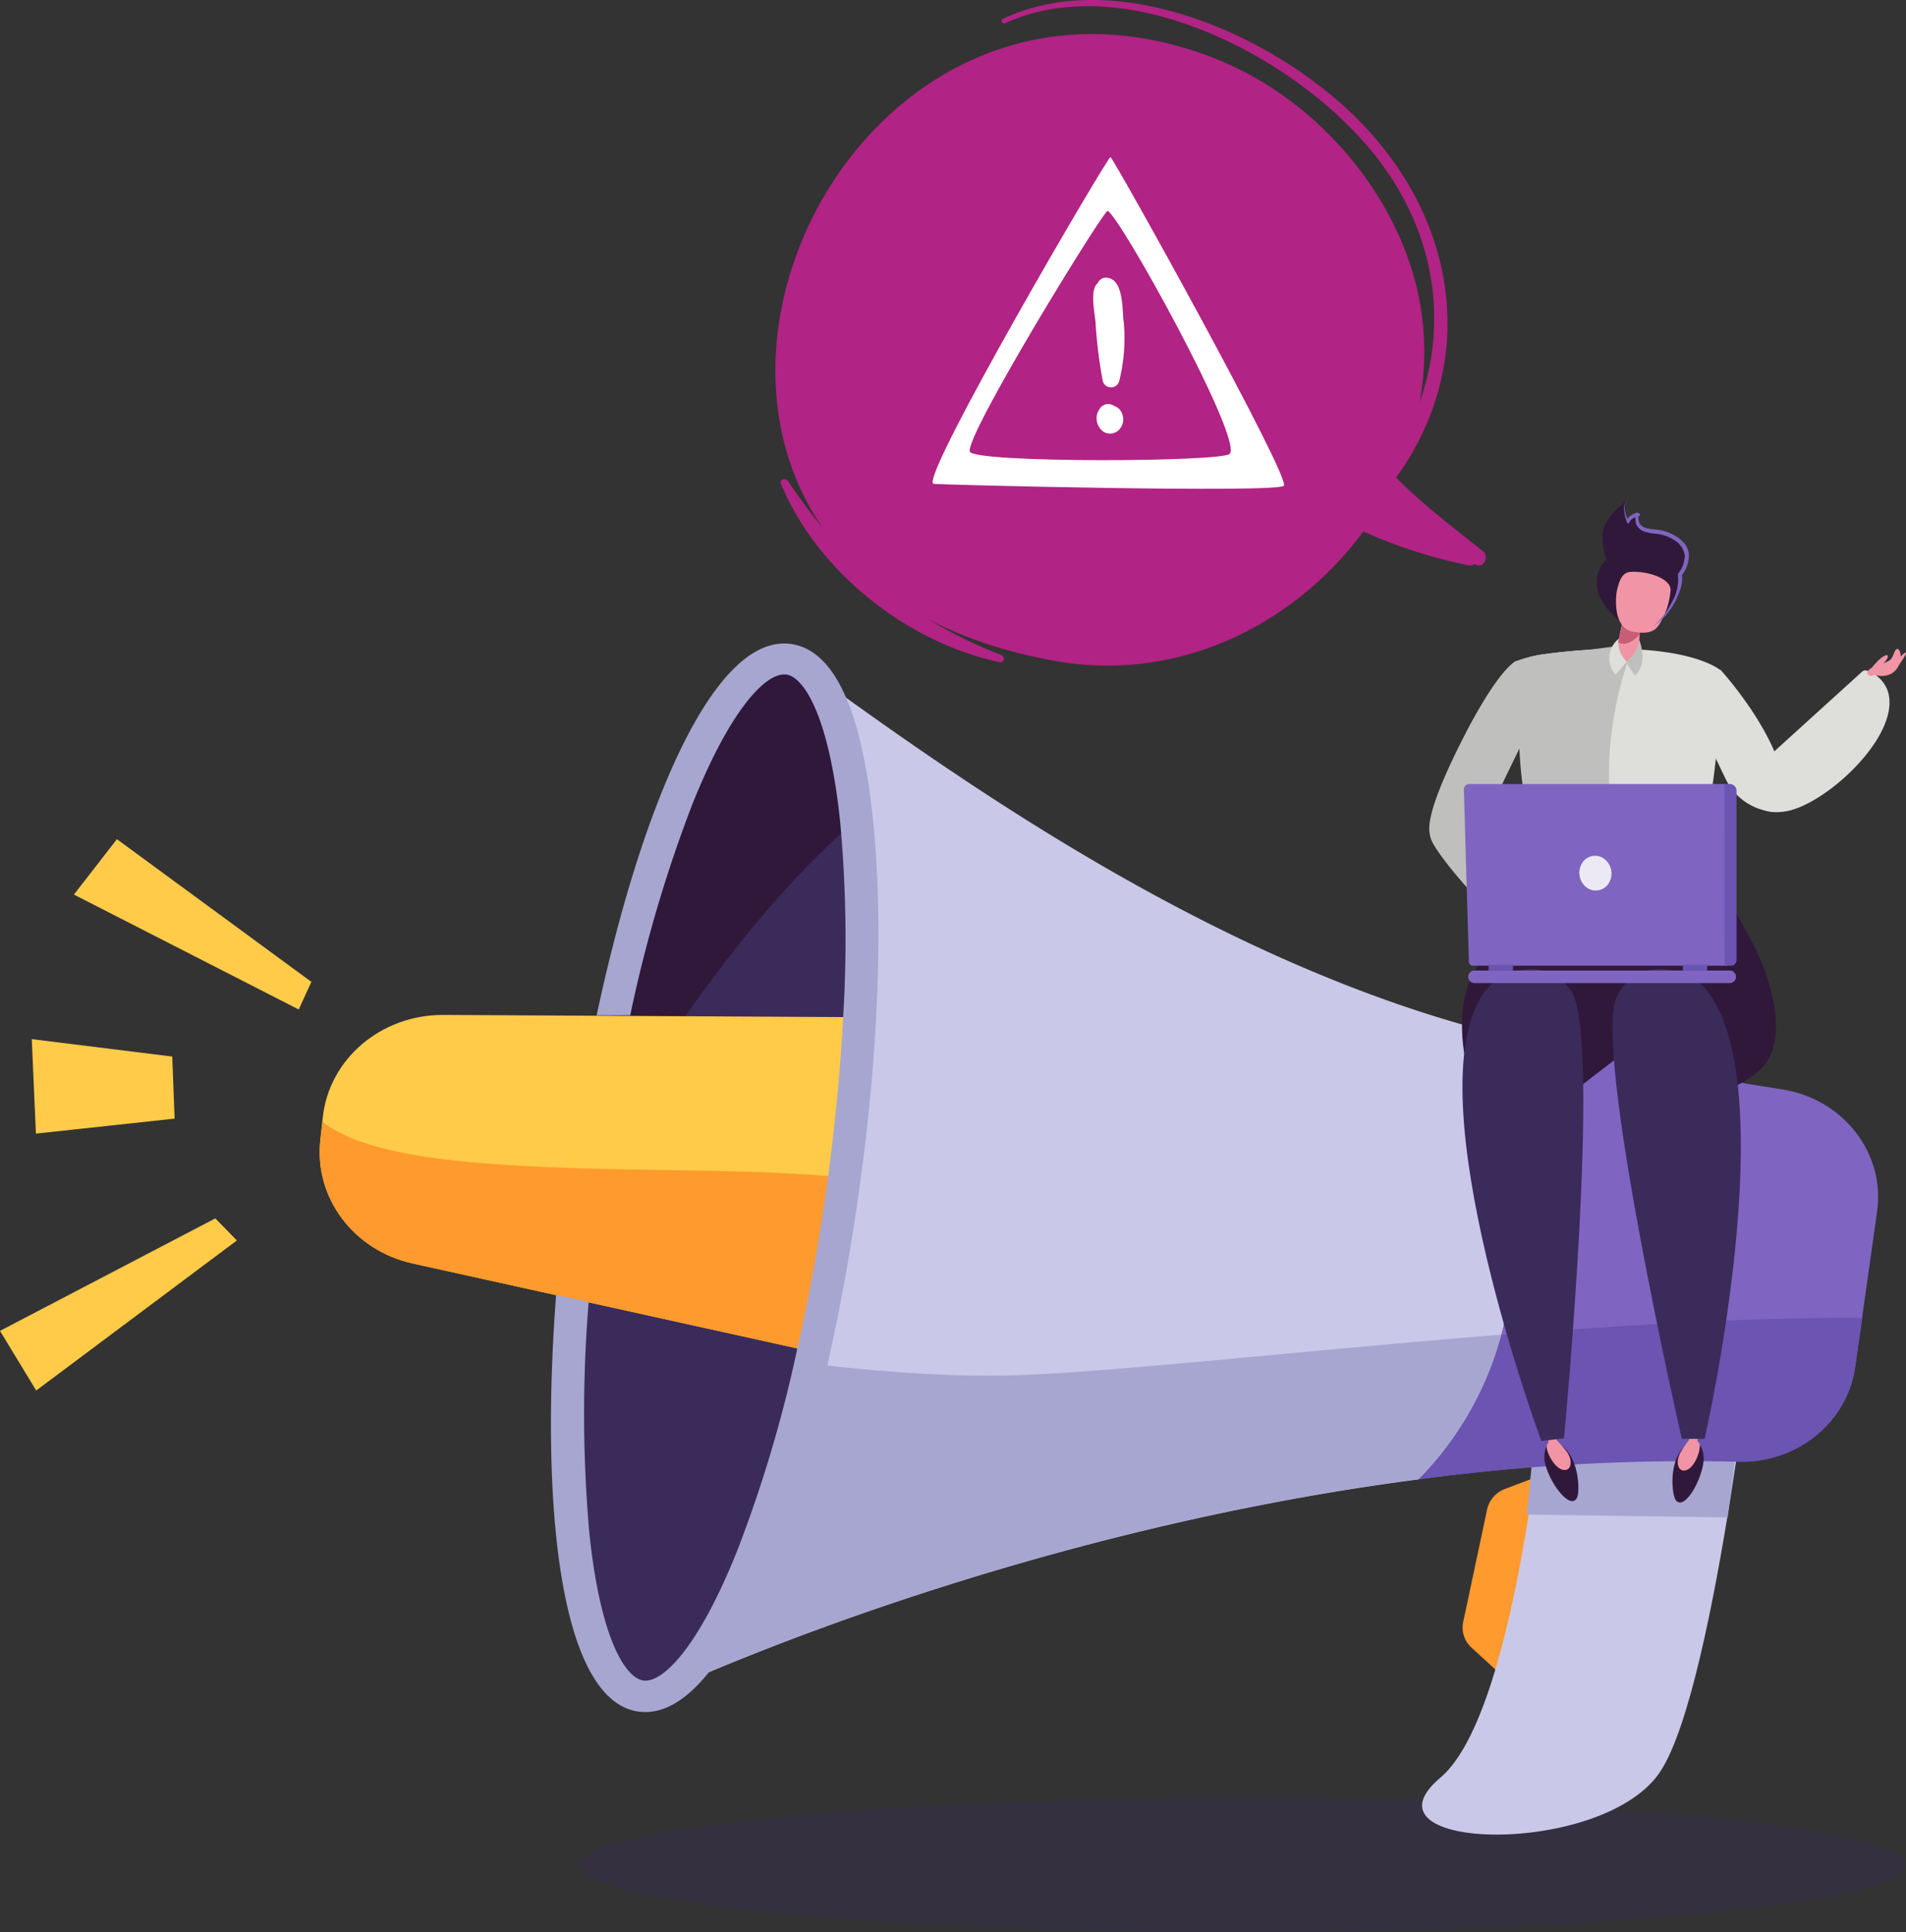 <svg xmlns="http://www.w3.org/2000/svg" viewBox="0 0 266.89 270.54"><rect x="0" y="0" width="266.89" height="270.54" fill="#333333" stroke="none"/><defs><style>.cls-1,.cls-6{fill:#3b2b5b;}.cls-1{opacity:0.3;}.cls-2{fill:#ff9a2e;}.cls-3{fill:#cac8e8;}.cls-4{fill:#a6a6d1;}.cls-5{fill:#7f65c1;}.cls-7{fill:#30183a;}.cls-8{fill:#ffcb48;}.cls-9{fill:#6b54b2;}.cls-10{fill:#bfbfbd;}.cls-11{fill:#f194a5;}.cls-12{fill:#dededb;}.cls-13{fill:#c85d77;}.cls-14{fill:#ede9f4;}.cls-15{fill:#b12384;}.cls-16{fill:#fff;}</style></defs><title>Scan_Alert</title><g id="Capa_2" data-name="Capa 2"><g id="Capa_1-2" data-name="Capa 1"><ellipse class="cls-1" cx="174.09" cy="261.15" rx="92.74" ry="9.39"/><path class="cls-2" d="M216.89,206.15l-6.15,2.33a4,4,0,0,0-2.5,2.84l-3.36,15.82a3.78,3.78,0,0,0,1.17,3.56l5.36,4.92Z"/><path class="cls-3" d="M217.56,180.91s-3.61,57.67-15.87,68,23.05,11.26,30.89-1S246.28,180,246.28,180Z"/><path class="cls-3" d="M205.3,143.61c-36.87-10.39-70.42-33.93-92.26-49.85L92.29,237.22s47-22.36,106.38-30.08A45.32,45.32,0,0,0,211.6,179C212.77,163,208.86,151,205.3,143.61Z"/><path class="cls-4" d="M99.27,189l-7,48.19s47-22.36,106.38-30.08a46.66,46.66,0,0,0,11.6-20.23c-27.5,2.21-54.11,5.22-68,5.68C129.52,193,113.13,191.14,99.27,189Z"/><path class="cls-5" d="M249.51,152.53c-9.36-1.46-22.23-3.72-36.42-6.94q-3.92-.89-7.79-2c3.56,7.36,7.47,19.38,6.3,35.41a45.32,45.32,0,0,1-12.93,28.12c1.93-.26,3.87-.49,5.83-.71a280,280,0,0,1,38.9-1.75c8.22.23,15.27-5.51,16.37-13.25l3.07-21.77C264,161.46,258.1,153.87,249.51,152.53Z"/><ellipse class="cls-6" cx="100.11" cy="164.96" rx="73.31" ry="17.98" transform="translate(-77.29 240.87) rotate(-81.91)"/><path class="cls-7" d="M119.92,114.82c-1.39-13.3-4.69-21.83-9.56-22.45-9.85-1.26-22.42,30.22-28.08,70.32-.09.63-.18,1.26-.26,1.89C91.59,147.69,104.88,127.66,119.92,114.82Z"/><path class="cls-8" d="M57.77,176.91l56.83,12.55c1.15-6.37,2.13-13.14,2.89-20.15,1-9.46,1.56-18.53,1.65-26.89L62,142.11c-8.65,0-15.92,6.16-16.8,14.34l-.36,3.27C44,167.73,49.53,175.09,57.77,176.91Z"/><path class="cls-4" d="M243.64,198.47,225.7,199l-10.91,2.24c-.16,2.15-.47,6-1,10.83l28.13.41C243,204.26,243.64,198.47,243.64,198.47Z"/><path class="cls-9" d="M210.27,186.91a46.66,46.66,0,0,1-11.6,20.23c1.93-.26,3.87-.49,5.83-.71a280,280,0,0,1,38.9-1.75c8.22.23,15.27-5.51,16.37-13.25l1-6.89C245.58,184.42,227.74,185.5,210.27,186.91Z"/><path class="cls-2" d="M45.15,157.08l-.29,2.64c-.86,8,4.67,15.37,12.91,17.19l56.83,12.55c1.15-6.37,2.13-13.14,2.89-20.15.16-1.5.31-3,.44-4.45-16.14-1.63-37.6-.37-55.71-2.52C52.44,161.17,47.57,159,45.15,157.08Z"/><path class="cls-4" d="M122.27,115c-1.59-15.7-5.5-24.06-11.6-24.84-10.76-1.37-20.91,22.87-27.12,52l4.7,0a190.28,190.28,0,0,1,8.66-29.45c5.42-13.57,10.27-18.3,12.9-18.27l.24,0c2.57.32,6.11,6,7.62,20.9a180.33,180.33,0,0,1,.4,27c-.41,7.81-1.22,16.08-2.41,24.53-1.08,7.59-2.41,14.94-4,21.89a186,186,0,0,1-8.4,28.29c-5.59,14-10.57,18.58-13.14,18.26s-6.11-6-7.62-20.91a190.79,190.79,0,0,1-.07-32.1l-4.56-1c-2.29,30.26.68,57,11.63,58.37a7.34,7.34,0,0,0,.81.05c12.9.12,24.73-35.86,29.87-72.25C123,148,123.72,129.33,122.27,115Z"/><polygon class="cls-8" points="43.6 137.48 16.37 117.5 10.35 125.26 41.83 141.35 43.6 137.48"/><polygon class="cls-8" points="30.15 170.6 0 186.35 5.07 194.7 33.17 173.69 30.15 170.6"/><polygon class="cls-8" points="24.12 147.94 4.45 145.5 5.03 158.73 24.45 156.63 24.12 147.94"/><path class="cls-7" d="M234.71,79.27s1.18,1.11.25,3.65a10,10,0,0,1-3.4,4.74l-4.77-.79a8.53,8.53,0,0,1-2.7-3.16c-1.17-2.22-.08-5.66,1.72-5.53S234.71,79.27,234.71,79.27Z"/><path class="cls-7" d="M233.71,82.16s4.19-3.49,1.72-6-5.16-.84-6.12-2.8c0,0-.3-1.16.16-1.26,0,0-1.26.28-1.45,1.07,0,0-1.17-2.37,0-3.21,0,0-3.66,2.38-3.63,5.08S224.86,82.21,233.71,82.16Z"/><path class="cls-10" d="M215.11,94.25C214.28,93.4,213,92,212,92.72c-1.64,1.18-4.28,5-7.14,10.65-5.64,11.08-4.62,12.84-4.62,12.84l4.23,6.05s8.86-19.13,11-22.65C217,97.2,216.43,95.59,215.11,94.25Z"/><path class="cls-10" d="M228.78,131.47a1.52,1.52,0,0,0-.66-1.68C224,127.23,210,115.47,207.07,114s-8-1.39-6.74,3.35c.49,1.82,6.08,8.32,8.2,10.11C216.53,134.17,225.14,145.42,228.78,131.47Z"/><path class="cls-7" d="M235.84,117.33A85.13,85.13,0,0,1,246,133.22c1.71,3.69,4.09,10.83,1.59,15.18-1.82,3.18-8.34,5.24-8.34,5.24l-16.11-9.29-2-22.85Z"/><path class="cls-7" d="M234.62,210c-.5-.75-1-5.34,1.23-7.43-.27.41-.64,2.4,0,2.51.89.17,1.87-1.82,2.19-2.79a4.08,4.08,0,0,1,.53,2C238.4,207.21,235.78,211.72,234.62,210Z"/><path class="cls-11" d="M237.69,200.45c0,.87,0,1.35,0,1.35a2.63,2.63,0,0,1,.32.44c.12,1.18-1,3.92-2.42,3.65-.69-.14-1-1.45-.13-2.77a15.65,15.65,0,0,1,1.07-1.51l-.39-1.08C235.12,197.74,237.73,198.27,237.69,200.45Z"/><path class="cls-7" d="M217.89,118.77s-7.82,10.21-11.75,17.87c-1.86,3.62-1.82,9.32-.32,14.34,1.05,3.51,8.07,6.81,8.07,6.81L230.51,145l2.09-24Z"/><path class="cls-7" d="M220.83,209.7c.4-.8.33-5.42-2.1-7.23.32.37.92,2.3.34,2.49-.86.27-2.08-1.59-2.51-2.51a4,4,0,0,0-.28,2.07C216.76,207.43,219.88,211.6,220.83,209.7Z"/><path class="cls-11" d="M216.66,200.63c.12.87.18,1.34.17,1.34a2.16,2.16,0,0,0-.27.48c0,1.18,1.48,3.77,2.84,3.33.67-.22.81-1.56-.2-2.76-.75-.88-1.11-1.27-1.23-1.38.07-.34.16-.71.25-1.12C218.9,197.63,216.37,198.47,216.66,200.63Z"/><path class="cls-12" d="M240.89,93.82c-2.59-1.91-10.37-4.14-24.68-2.22A17.17,17.17,0,0,0,212,92.72c.71,4,1.08,5.65,1.08,5.65,1.31,2.62,1.68,9.49,2.22,12.14.71,3.42,1.43,10.61,1.43,10.61a85,85,0,0,0,11.05,1.13c3.85,0,10.29-.33,10.48-2.25.38-3.82,1.69-9.58,2.12-15.09C240.87,98.6,240.89,93.82,240.89,93.82Z"/><polygon class="cls-6" points="223.35 88.25 223.35 88.25 223.35 88.25 223.35 88.25"/><path class="cls-10" d="M228.83,90.13s-5.68.81-6.68.87c-1.84.12-3.82.31-5.94.6A17.17,17.17,0,0,0,212,92.72a48.56,48.56,0,0,1,.73,7.31,59.89,59.89,0,0,0,.52,10.25c.7,3.42,2.73,11.06,2.73,11.06s-.3.5,10.58.92a76.71,76.71,0,0,1-1.24-15.7A51.77,51.77,0,0,1,228.83,90.13Z"/><path class="cls-11" d="M227.39,86.23s-1.25,5.07-.94,5.68a1.49,1.49,0,0,0,2.53.27c.91-1.22.54-5.77.54-5.77Z"/><path class="cls-13" d="M226.6,89.94c.77.51,2.06,0,3-1.15a3.34,3.34,0,0,0,0-1.19l-2.09-1.66C227.32,86.68,226.74,89.08,226.6,89.94Z"/><path class="cls-10" d="M229.56,89.65a4.5,4.5,0,0,1-1.89,3l1.23,1.92S230.84,93.35,229.56,89.65Z"/><path class="cls-12" d="M226.7,89.42s-.57,1.41,1.09,3.26l-1.58,1.79A3.46,3.46,0,0,1,226.7,89.42Z"/><path class="cls-11" d="M233,86.23a10.78,10.78,0,0,0,.9-3.35,1.38,1.38,0,0,0-.26-1.1c-1.33-1.65-5-1.91-5.76-1.62-.94.36-1.22,1.54-1.44,2.41s-.64,5.38,2.23,5.89C231.84,89,232.17,87.8,233,86.23Z"/><path class="cls-6" d="M235.5,201.47h3.19s11.42-50,0-63.15c-2.3-2.65-9.25-4.77-12.27,1.17C222.89,146.45,235.5,201.47,235.5,201.47Z"/><path class="cls-6" d="M219,201.39l-3.17.38s-17.91-48.3-8.12-62.68c2-2.9,8.63-5.82,12.32-.28C224.33,145.31,219,201.39,219,201.39Z"/><path class="cls-12" d="M249.93,111c.09,2.52,0,2.84-1.85,2.66A8.21,8.21,0,0,1,241.6,109l-5.68-11.8,5-3.41S249.63,103.3,249.93,111Z"/><path class="cls-12" d="M249.84,113.64c5.72-.76,16.73-10.94,14.43-17.07a4.68,4.68,0,0,0-2.87-2.67.67.67,0,0,0-.65.14l-12.91,11.72S242.17,114.65,249.84,113.64Z"/><path class="cls-11" d="M262.38,94.48s2.31.81,3.41-1.12c.55-1,.41-2.33-.05-2.48s-.53,1-1,1.45c-.65.68-3,.88-3.28,1.83C261.39,94.51,262.15,94.89,262.38,94.48Z"/><path class="cls-11" d="M265.9,93.13c.05-.11,1.21-1.69,1-1.77s-1.12.93-1.12.93l.1.83"/><path class="cls-11" d="M263.39,93.24c.06-.07,1.07-1,.95-1.4s-1.1.4-1.37.67-.89,1-.89,1Z"/><path class="cls-5" d="M241.83,135.22H206.28a.59.59,0,0,1-.6-.57l-.7-24.12a.74.74,0,0,1,.76-.75h35.92Z"/><path class="cls-9" d="M242.34,135.22h-.84l-.05-25.44h.71a.94.94,0,0,1,1,.93v23.74A.77.77,0,0,1,242.34,135.22Z"/><path class="cls-14" d="M225.21,123.76a2.14,2.14,0,0,1-3.16.41,2.57,2.57,0,0,1-.45-3.41,2.12,2.12,0,0,1,3.15-.41A2.58,2.58,0,0,1,225.21,123.76Z"/><path class="cls-5" d="M206.47,137.65H242.2a.88.88,0,0,0,.89-.88h0a.88.88,0,0,0-.89-.88H206.47a.88.88,0,0,0-.88.88h0A.88.88,0,0,0,206.47,137.65Z"/><rect class="cls-9" x="235.64" y="135.08" width="3.41" height="0.81" transform="translate(474.69 270.97) rotate(180)"/><rect class="cls-9" x="208.45" y="135.08" width="3.41" height="0.81" transform="translate(420.31 270.97) rotate(180)"/><path class="cls-5" d="M228,69.91a1.64,1.64,0,0,0-.58,1.58,5.61,5.61,0,0,0,.44,1.7.16.16,0,0,0,.2.09.15.15,0,0,0,.09-.1v0c.15-.5.79-.78,1.33-.91a.19.19,0,0,0,.16-.24.22.22,0,0,0-.24-.16.52.52,0,0,0-.39.38,1.53,1.53,0,0,0,0,.41,3,3,0,0,0,.09.73v0a2,2,0,0,0,1.22,1.07,8.38,8.38,0,0,0,1.5.28,5.46,5.46,0,0,1,2.61.89,3,3,0,0,1,1.48,2.1A4.09,4.09,0,0,1,235,80.3a.27.27,0,0,0-.05.21,6.25,6.25,0,0,1-.88,3.87,10.25,10.25,0,0,1-2.54,3.28,9.18,9.18,0,0,0,2.86-3.11,11.11,11.11,0,0,0,.89-2,4.37,4.37,0,0,0,.21-2.19l0,.21a4.69,4.69,0,0,0,1-2.9,2.87,2.87,0,0,0-.58-1.52,5,5,0,0,0-1.15-1,6.15,6.15,0,0,0-2.89-1c-1-.1-2-.17-2.35-1l0,0a2.69,2.69,0,0,1-.11-.62.84.84,0,0,1,0-.28c0-.08,0-.09,0-.09l-.09-.41a3.16,3.16,0,0,0-.92.41,1.34,1.34,0,0,0-.63.83l.29,0a5.49,5.49,0,0,1-.55-1.58A1.62,1.62,0,0,1,228,69.91Z"/><path class="cls-15" d="M168.18,7.46a46,46,0,0,1,6.2,2.68c11.75,6.15,20.9,17.61,23.94,29.87a38.75,38.75,0,0,1,.47,16.3c4.11-11.58,2.15-24.87-7.36-35.91C179.93,7.06,157-4.21,140.75,3.25c-.37.17-.74-.41-.36-.59,14.93-7.12,35.51,1.09,47.85,12.25,14,12.71,18.26,30.51,10.87,45.9a38.67,38.67,0,0,1-3.62,6.06c.51.5,1,1,1.53,1.48,3.37,3.19,7.09,6,10.64,8.83.89.73.13,2.35-.91,1.93l-.26-.12a1.16,1.16,0,0,1-.87.16,68.61,68.61,0,0,1-14.72-4.74c-9.36,12.76-25.54,21.23-43,18.16C77.65,80.19,112.23-12,168.18,7.46Z"/><path class="cls-15" d="M109.33,67.69c-.22-.55.68-.82,1-.35,7.7,11.58,16.81,19.24,29.84,24.37.63.25.45,1.16-.25,1C126.89,89.93,114.33,79.88,109.33,67.69Z"/><path class="cls-16" d="M155.49,22c-.44,0-26.72,44.92-24.8,45.74.29.13,48.3,1.33,49.09.27C180.71,66.76,155.87,22,155.49,22ZM135.8,63.23c-.66-2.28,18.7-33.73,19.28-33.69,1.39.1,19,31.86,17.12,34C171.23,64.71,136.27,64.85,135.8,63.23Z"/><path class="cls-16" d="M157.25,44c-.1-1.93-.31-4.78-2.07-5.08a1.24,1.24,0,0,0-1.47.73c-1.14.91-.42,4.15-.31,5.45a67.21,67.21,0,0,0,1,8.17,1.19,1.19,0,0,0,2.34,0,24.63,24.63,0,0,0,.6-8.3C157.28,44.69,157.27,44.36,157.25,44Z"/><path class="cls-16" d="M156.78,57.34a1.67,1.67,0,0,0-.75-.49,1.48,1.48,0,0,0-.44-.21,1.4,1.4,0,0,0-1.46.4,1.29,1.29,0,0,0-.26.42,1.2,1.2,0,0,0-.26.57,2.35,2.35,0,0,0,.87,2.4,1.77,1.77,0,0,0,2.29-.33A2.13,2.13,0,0,0,156.78,57.34Z"/></g></g></svg>